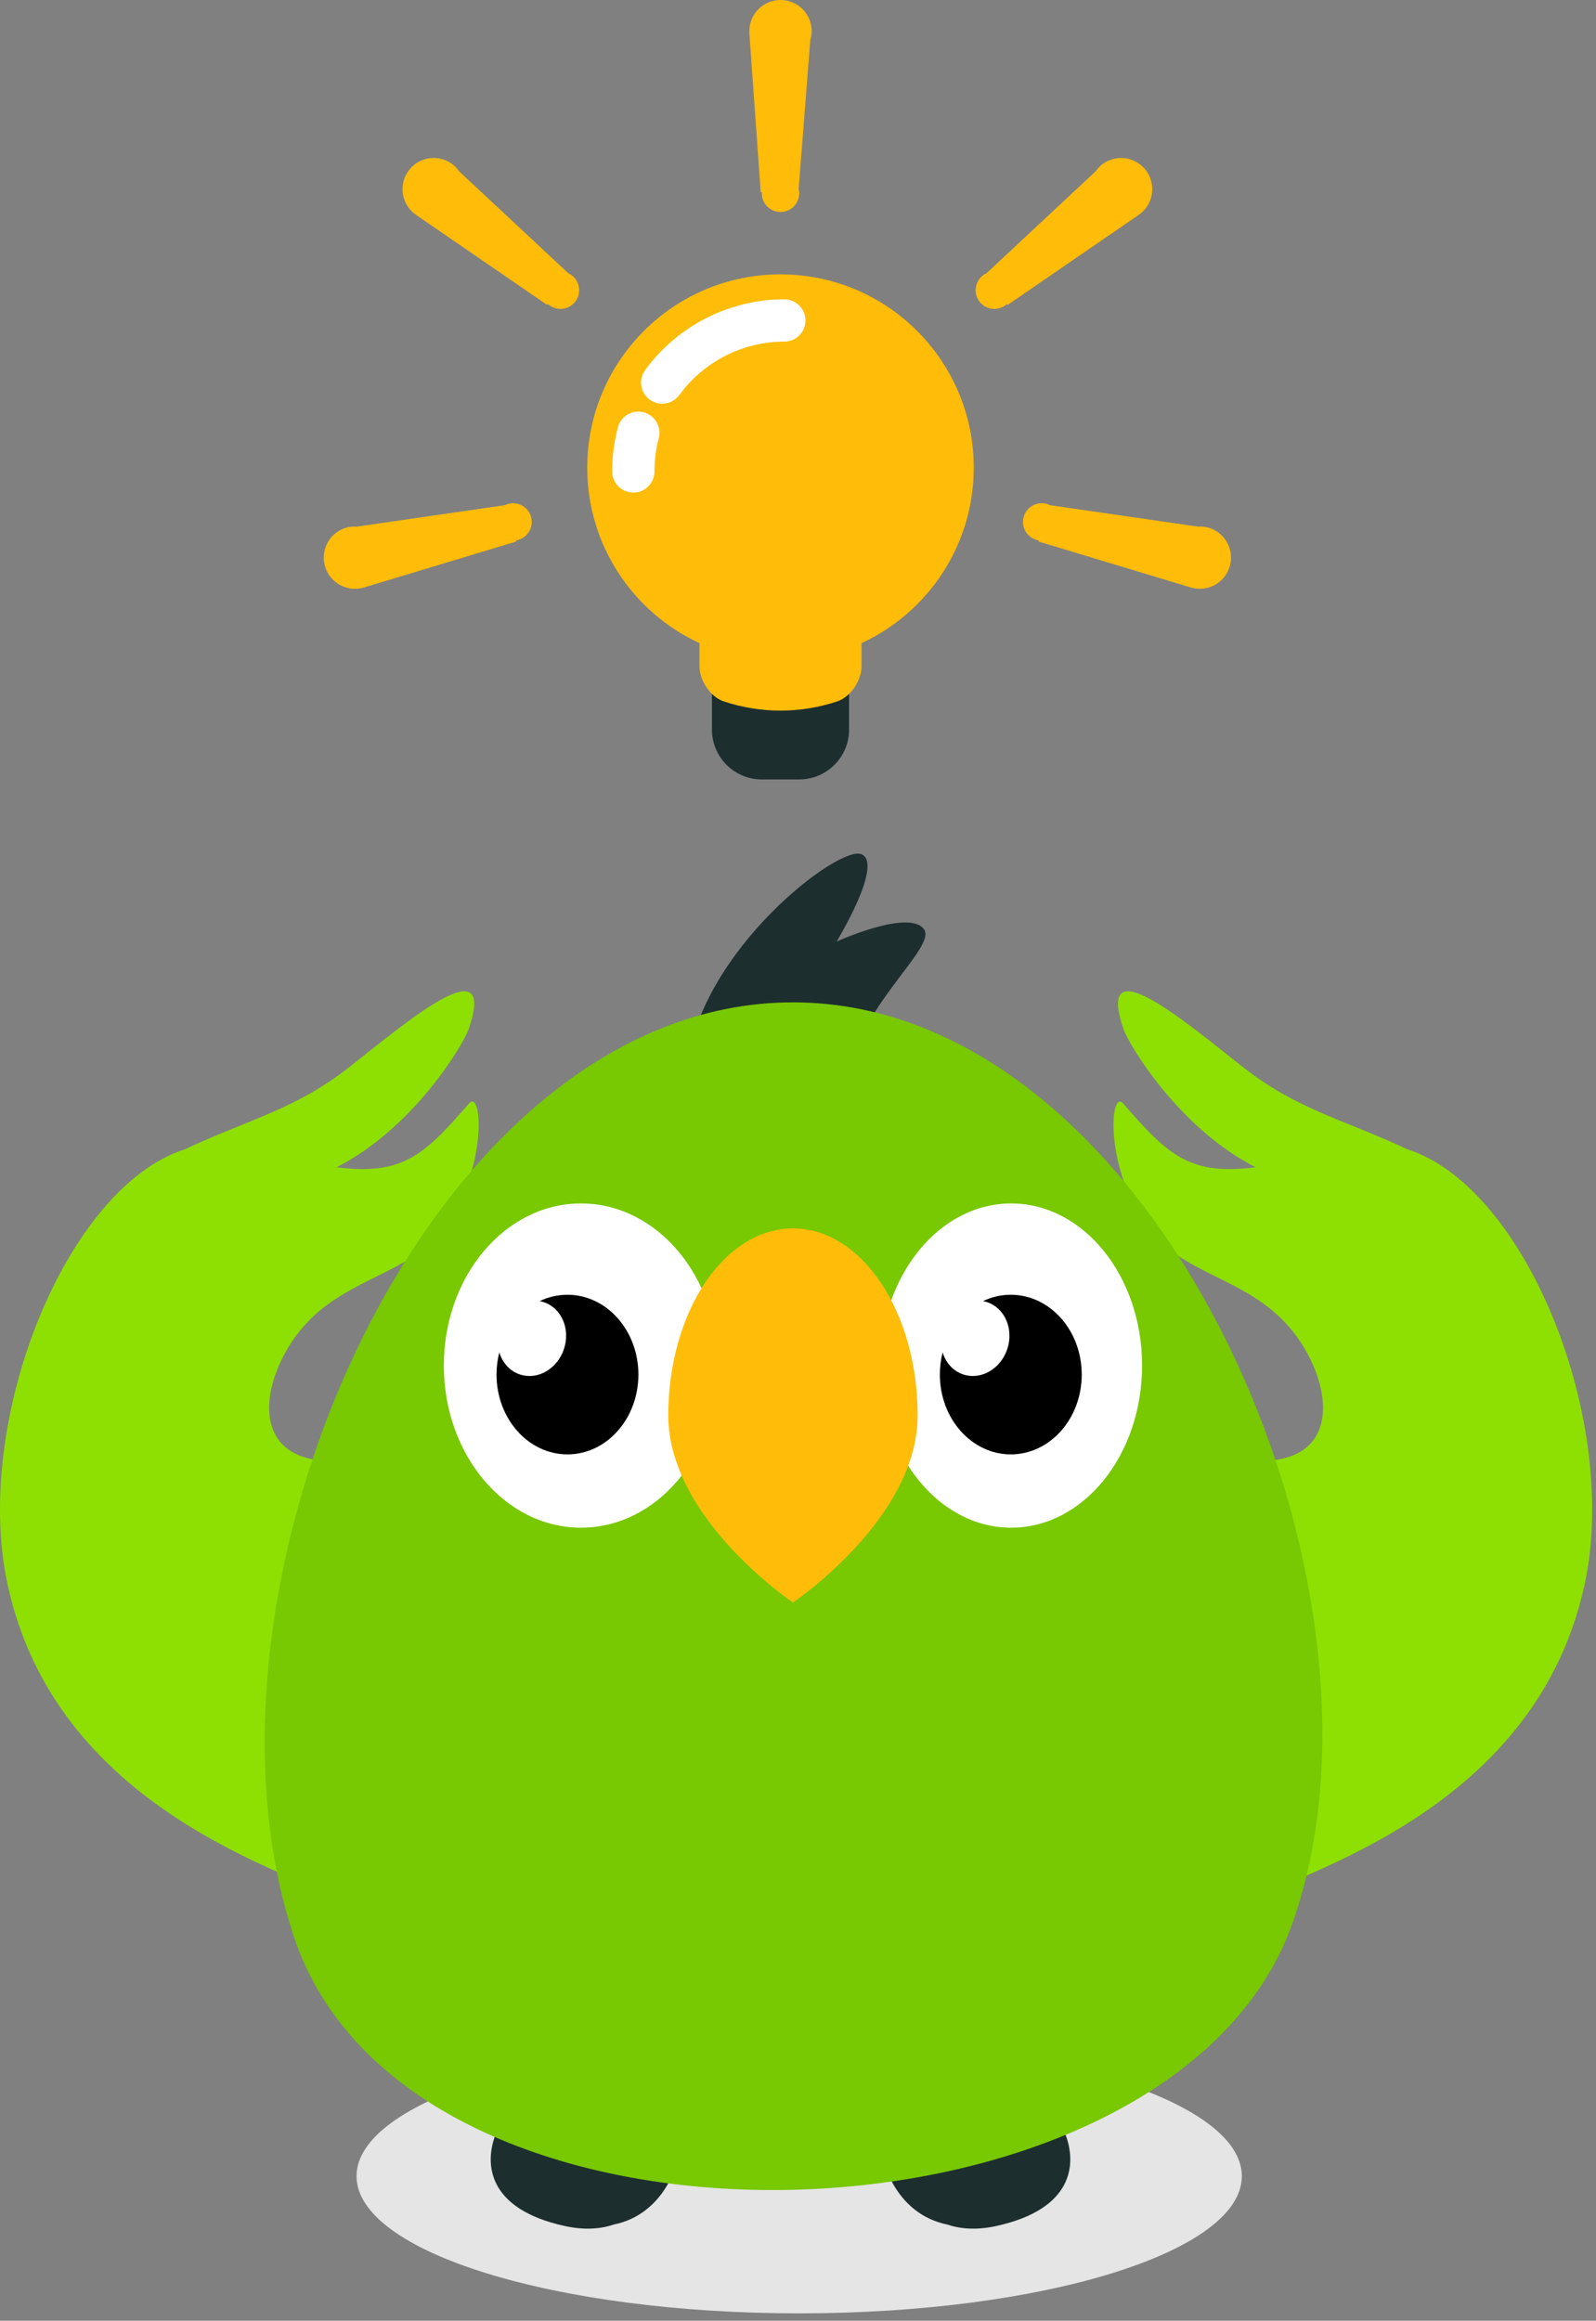 <?xml version="1.0" encoding="UTF-8"?>
<svg width="130px" height="189px" viewBox="0 0 130 189" version="1.1" xmlns="http://www.w3.org/2000/svg" xmlns:xlink="http://www.w3.org/1999/xlink">
    <rect x="0" y="0" width="130" height="189" fill="#808080" stroke="none"/>
    <!-- Generator: Sketch 46.2 (44496) - http://www.bohemiancoding.com/sketch -->
    <title>parrot-idea</title>
    <desc>Created with Sketch.</desc>
    <defs></defs>
    <g id="web-3" stroke="none" stroke-width="1" fill="none" fill-rule="evenodd">
        <g id="new-inshop-main-page-september" transform="translate(-235, -223)">
            <g id="parrot-idea" transform="translate(235, 223)">
                <g id="Group-43">
                    <g id="Page-1">
                        <path d="M65.098,166.054 C45.185,166.054 29.043,171.056 29.043,177.226 C29.043,183.396 45.185,188.398 65.098,188.398 C85.01,188.398 101.152,183.396 101.152,177.226 C101.152,171.056 85.01,166.054 65.098,166.054" id="Fill-1" fill="#E5E5E5"></path>
                        <path d="M86.78,173.818 C85.535,170.593 86.495,173.056 81.348,174.179 C79.645,174.55 78.149,174.967 76.902,175.361 C73.434,175.795 71.99,176.04 71.99,176.04 C71.99,176.04 72.961,180.296 77.141,181.162 C78.217,181.523 79.533,181.636 81.133,181.288 C87.459,179.907 87.706,176.217 86.78,173.818 M45.802,174.179 C40.654,173.056 41.615,170.593 40.369,173.818 C39.443,176.217 39.691,179.907 46.016,181.288 C47.616,181.636 48.932,181.523 50.009,181.162 C54.188,180.296 55.16,176.04 55.16,176.04 C55.16,176.04 53.715,175.795 50.247,175.361 C49,174.967 47.504,174.55 45.802,174.179 M75.254,75.663 C74.004,74.016 68.145,76.679 68.145,76.679 C68.145,76.679 71.994,70.365 70.176,69.569 C68.358,68.775 57.107,77.343 55.957,86.835 C54.807,96.328 70.156,96.563 69.16,89.882 C68.165,83.202 76.504,77.311 75.254,75.663" id="Fill-3" fill="#1D2E2F"></path>
                        <path d="M114.649,93.604 C109.225,91.071 105.638,90.37 101.153,86.836 C96.471,83.146 89.198,76.982 91.505,83.789 C91.927,85.035 95.98,91.864 102.276,95.06 C96.955,95.734 95.178,94.143 91.505,89.883 C90.359,88.555 89.975,95.309 93.536,100.039 C96.916,104.529 103.428,103.971 106.739,110.703 C108.761,114.814 108.307,119.936 100.645,118.828 C96.052,118.163 95.668,157.465 100.137,155.39 C106.539,152.419 125.165,147.215 129.083,128.984 C131.932,115.722 124.332,96.704 114.649,93.604" id="Fill-5" fill="#8EE002"></path>
                        <path d="M38.184,89.883 C34.511,94.143 32.733,95.734 27.412,95.06 C33.708,91.864 37.762,85.035 38.184,83.789 C40.491,76.982 33.218,83.146 28.536,86.836 C24.051,90.37 20.464,91.071 15.04,93.605 C5.357,96.704 -2.243,115.722 0.606,128.984 C4.523,147.215 23.15,152.419 29.551,155.39 C34.021,157.465 33.637,118.163 29.044,118.828 C21.381,119.936 20.928,114.814 22.95,110.703 C26.261,103.971 32.773,104.529 36.153,100.039 C39.714,95.309 39.329,88.555 38.184,89.883" id="Fill-7" fill="#8EE002"></path>
                        <path d="M64.59,81.63 C34.883,81.63 14.317,129.111 23.965,157.802 C33.613,186.494 95.313,184.208 105.215,156.787 C115.117,129.364 94.297,81.63 64.59,81.63" id="Fill-9" fill="#78C802"></path>
                        <path d="M47.324,98.007 C41.154,98.007 36.152,103.919 36.152,111.21 C36.152,118.502 41.154,124.414 47.324,124.414 C53.494,124.414 58.496,118.502 58.496,111.21 C58.496,103.919 53.494,98.007 47.324,98.007" id="Fill-11" fill="#FFFFFF"></path>
                        <path d="M82.363,98.007 C76.474,98.007 71.699,103.919 71.699,111.21 C71.699,118.502 76.474,124.414 82.363,124.414 C88.253,124.414 93.027,118.502 93.027,111.21 C93.027,103.919 88.253,98.007 82.363,98.007" id="Fill-13" fill="#FFFFFF"></path>
                        <path d="M64.59,100.039 C58.981,100.039 54.434,106.859 54.434,115.273 C54.434,123.686 64.59,130.507 64.59,130.507 C64.59,130.507 74.746,123.686 74.746,115.273 C74.746,106.859 70.199,100.039 64.59,100.039" id="Fill-15" fill="#FFBC09"></path>
                        <path d="M65.098,49.258 L62.051,49.258 C59.807,49.258 57.989,51.076 57.989,53.32 L57.989,59.414 C57.989,61.657 59.807,63.477 62.051,63.477 L65.098,63.477 C67.342,63.477 69.161,61.657 69.161,59.414 L69.161,53.32 C69.161,51.076 67.342,49.258 65.098,49.258" id="Fill-19" fill="#1D2E2F"></path>
                        <path d="M63.575,22.344 C54.881,22.344 47.833,29.392 47.833,38.086 C47.833,44.421 51.578,49.88 56.973,52.377 L56.973,54.267 C56.974,55.373 57.827,56.737 58.935,57.115 C61.944,58.124 65.205,58.124 68.214,57.115 C69.322,56.737 70.175,55.373 70.176,54.267 L70.176,52.377 C75.572,49.88 79.317,44.421 79.317,38.086 C79.317,29.392 72.269,22.344 63.575,22.344" id="Fill-21" fill="#FFBC09"></path>
                        <path d="M98.289,42.935 C98.05,42.881 97.814,42.875 97.582,42.888 L85.52,41.142 C85.415,41.091 85.305,41.047 85.185,41.02 C84.365,40.835 83.55,41.351 83.364,42.171 C83.18,42.992 83.695,43.808 84.515,43.993 C84.547,44 84.577,43.999 84.608,44.004 C84.599,44.036 84.594,44.067 84.584,44.099 L97.051,47.861 C97.052,47.857 97.053,47.854 97.054,47.85 C97.094,47.861 97.13,47.88 97.171,47.889 C98.539,48.198 99.898,47.338 100.207,45.971 C100.516,44.603 99.657,43.243 98.289,42.935 M92.795,17.457 C92.829,17.432 92.866,17.416 92.899,17.39 C93.996,16.515 94.175,14.918 93.302,13.821 C92.427,12.725 90.83,12.545 89.733,13.419 C89.542,13.571 89.389,13.752 89.254,13.942 L80.346,22.259 C80.24,22.308 80.138,22.367 80.042,22.443 C79.384,22.967 79.277,23.926 79.801,24.584 C80.325,25.241 81.284,25.35 81.942,24.825 C81.966,24.805 81.985,24.781 82.008,24.76 C82.028,24.787 82.049,24.81 82.068,24.838 L92.802,17.467 C92.8,17.463 92.798,17.46 92.795,17.457 M41.456,41.02 C41.337,41.047 41.227,41.091 41.122,41.142 L29.06,42.888 C28.827,42.875 28.591,42.881 28.353,42.935 C26.985,43.243 26.126,44.603 26.435,45.971 C26.743,47.338 28.102,48.198 29.47,47.889 C29.511,47.88 29.548,47.861 29.588,47.85 C29.589,47.854 29.59,47.857 29.591,47.861 L42.057,44.099 C42.047,44.067 42.043,44.036 42.034,44.004 C42.064,43.999 42.095,44 42.126,43.993 C42.947,43.808 43.462,42.992 43.277,42.171 C43.092,41.351 42.276,40.835 41.456,41.02 M46.599,22.443 C46.503,22.367 46.401,22.308 46.295,22.259 L37.387,13.942 C37.253,13.751 37.1,13.571 36.908,13.419 C35.812,12.545 34.214,12.725 33.34,13.821 C32.466,14.918 32.646,16.515 33.743,17.39 C33.776,17.416 33.813,17.432 33.847,17.457 C33.845,17.46 33.842,17.463 33.84,17.467 L44.574,24.838 C44.593,24.81 44.614,24.787 44.633,24.76 C44.656,24.781 44.675,24.805 44.7,24.825 C45.358,25.35 46.316,25.241 46.841,24.584 C47.365,23.926 47.257,22.967 46.599,22.443 M63.575,0 C62.172,0 61.036,1.136 61.036,2.539 C61.036,2.581 61.046,2.62 61.048,2.662 C61.044,2.662 61.04,2.662 61.036,2.663 L61.963,15.651 C61.996,15.649 62.027,15.651 62.061,15.649 C62.059,15.68 62.052,15.71 62.052,15.742 C62.052,16.583 62.733,17.266 63.575,17.266 C64.416,17.266 65.098,16.583 65.098,15.742 C65.098,15.62 65.08,15.503 65.053,15.389 L66.004,3.239 C66.068,3.016 66.114,2.783 66.114,2.539 C66.114,1.136 64.977,0 63.575,0" id="Fill-23" fill="#FFBC09"></path>
                        <path d="M52.432,33.581 C51.513,33.339 50.57,33.887 50.327,34.806 C50.02,35.972 49.864,37.179 49.864,38.395 C49.864,39.347 50.635,40.117 51.586,40.117 C52.537,40.117 53.308,39.347 53.308,38.395 C53.308,37.476 53.426,36.564 53.657,35.686 C53.9,34.766 53.352,33.824 52.432,33.581 M63.884,24.375 C59.419,24.375 55.181,26.531 52.548,30.143 C51.987,30.912 52.156,31.989 52.925,32.55 C53.231,32.773 53.585,32.881 53.937,32.881 C54.469,32.881 54.993,32.635 55.33,32.173 C57.318,29.447 60.516,27.819 63.884,27.819 C64.835,27.819 65.606,27.048 65.606,26.097 C65.606,25.146 64.835,24.375 63.884,24.375" id="Fill-25" fill="#FFFFFF"></path>
                    </g>
                    <g id="Group-25" transform="translate(40.444, 105.444)" fill="#000000">
                        <path d="M0.226,4.695 C0.079,5.268 0,5.874 0,6.5 C0,10.09 2.587,13 5.778,13 C8.969,13 11.556,10.09 11.556,6.5 C11.556,2.91 8.969,0 5.778,0 C4.974,0 4.209,0.185 3.514,0.518 C3.622,0.538 3.73,0.565 3.837,0.599 C5.284,1.07 6.028,2.77 5.499,4.399 C4.97,6.027 3.368,6.965 1.921,6.495 C1.084,6.223 0.482,5.539 0.226,4.695 Z" id="Combined-Shape"></path>
                        <path d="M36.337,4.695 C36.19,5.268 36.111,5.874 36.111,6.5 C36.111,10.09 38.698,13 41.889,13 C45.081,13 47.667,10.09 47.667,6.5 C47.667,2.91 45.081,0 41.889,0 C41.085,0 40.32,0.185 39.625,0.518 C39.733,0.538 39.841,0.565 39.948,0.599 C41.395,1.07 42.139,2.77 41.61,4.399 C41.081,6.027 39.48,6.965 38.032,6.495 C37.195,6.223 36.593,5.539 36.337,4.695 Z" id="Combined-Shape"></path>
                    </g>
                </g>
            </g>
        </g>
    </g>
</svg>